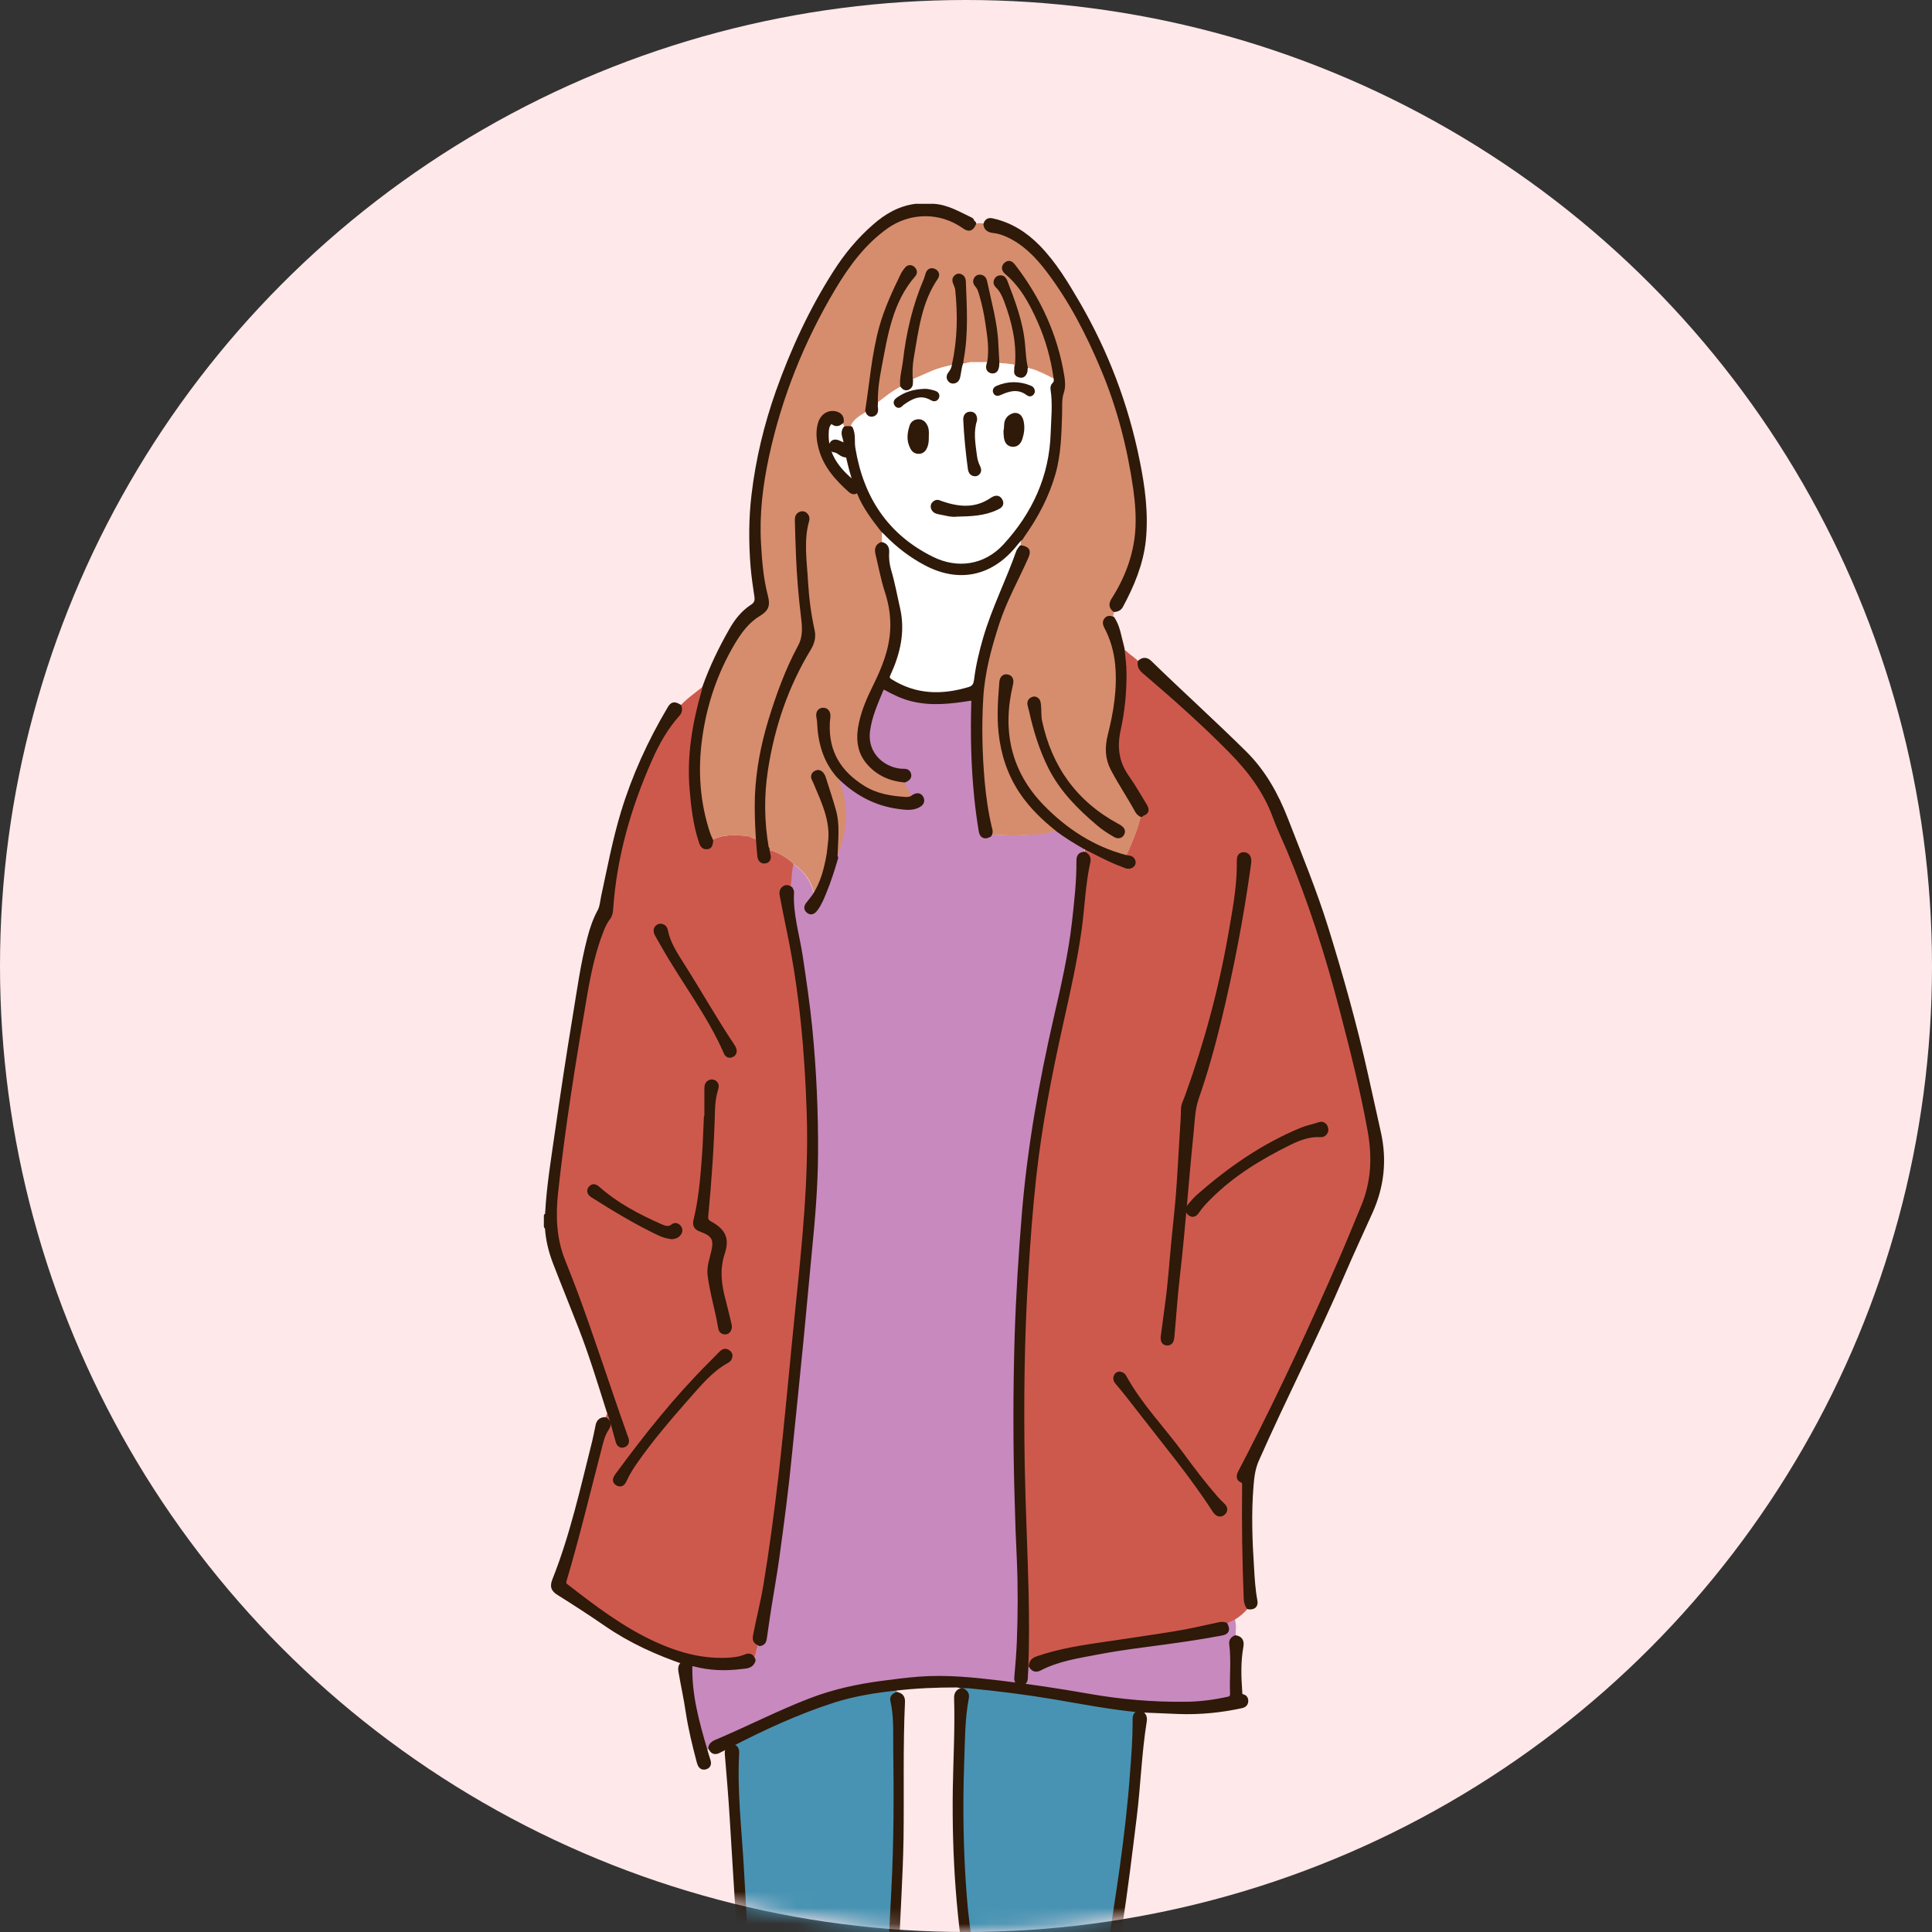 <svg width="120" height="120" viewBox="0 0 120 120" fill="none" xmlns="http://www.w3.org/2000/svg">
<rect x="0" y="0" width="120" height="120" fill="#333333" stroke="none"/>
<circle cx="60" cy="60" r="60" fill="#FFE8EA"/>
<mask id="mask0_13967_9158" style="mask-type:alpha" maskUnits="userSpaceOnUse" x="0" y="0" width="120" height="120">
<circle cx="60" cy="60" r="60" fill="#D9D9D9"/>
</mask>
<g mask="url(#mask0_13967_9158)">
<path fill-rule="evenodd" clip-rule="evenodd" d="M56.89 12.81C56.89 12.81 56.88 12.77 56.87 12.75H58.05C58.05 12.75 58.04 12.79 58.03 12.81H56.89Z" fill="#D68D6D"/>
<path fill-rule="evenodd" clip-rule="evenodd" d="M76.69 100.56C76.83 100.95 76.73 101.35 76.75 101.74C76.58 101.81 76.48 101.94 76.51 102.12C76.64 103.14 76.52 104.17 76.56 105.19C76.56 105.41 76.51 105.51 76.27 105.56C75.38 105.75 74.49 105.86 73.59 105.87C71.58 105.88 69.59 105.72 67.61 105.37C65.78 105.04 63.94 104.76 62.09 104.55C60.42 104.35 58.76 104.18 57.08 104.31C56.31 104.37 55.54 104.47 54.78 104.57C53.27 104.77 51.78 105.09 50.36 105.64C48.34 106.41 46.43 107.4 44.45 108.24C44.3 108.3 44.19 108.4 44.15 108.56C44.03 108.63 43.91 108.69 43.78 108.76C43.27 106.99 42.76 105.22 42.84 103.33C42.92 103.3 43.03 103.33 43.13 103.36C44.08 103.61 45.05 103.64 46.01 103.52C46.29 103.48 46.65 103.52 46.76 103.13C46.98 102.8 46.96 102.39 47.16 102.05C47.34 102.02 47.41 101.9 47.43 101.73C47.52 101.07 47.62 100.42 47.72 99.76C47.88 98.76 48.06 97.77 48.2 96.76C48.5 94.58 48.79 92.4 49 90.21C49.23 87.87 49.47 85.53 49.71 83.19C49.9 81.28 50.07 79.37 50.25 77.47C50.43 75.57 50.58 73.67 50.61 71.76C50.64 69.1 50.51 66.45 50.25 63.8C50.1 62.31 49.89 60.84 49.66 59.37C49.46 58.04 49.04 56.74 49.12 55.37C49.12 55.31 49.07 55.25 49.05 55.19C49.17 54.68 49.12 54.15 49.26 53.65C49.96 54.14 50.43 54.79 50.57 55.65C50.46 55.8 50.35 55.95 50.23 56.09C50.09 56.24 49.99 56.41 50.18 56.57C50.38 56.73 50.52 56.56 50.63 56.41C50.86 56.11 50.99 55.77 51.13 55.42C51.42 54.72 51.65 54 51.86 53.27C51.89 53.23 51.94 53.19 51.96 53.14C52.52 51.89 52.67 50.6 52.34 49.25C52.25 48.89 52.08 48.55 52.07 48.17C53.11 49.21 54.32 49.89 55.8 50.08C56.19 50.13 56.59 50.18 56.96 50.01C57.13 49.93 57.29 49.79 57.17 49.57C57.06 49.36 56.89 49.4 56.72 49.5C56.38 49.22 56.24 48.83 56.14 48.42C56.3 48.35 56.45 48.27 56.39 48.06C56.33 47.87 56.17 47.89 56.01 47.89C54.96 47.86 53.64 46.97 53.84 45.37C53.95 44.47 54.32 43.66 54.66 42.84C54.74 42.64 54.81 42.61 55.01 42.71C55.52 42.98 56.03 43.24 56.6 43.38C57.8 43.68 59 43.54 60.19 43.35C60.4 43.32 60.45 43.34 60.45 43.55C60.4 45.57 60.43 47.58 60.64 49.59C60.71 50.26 60.81 50.93 60.91 51.59C60.96 51.91 61.14 51.97 61.41 51.81C61.99 51.85 62.57 51.91 63.16 51.88C63.43 51.87 63.7 51.84 63.97 51.84C64.57 51.84 65.14 51.74 65.69 51.5C66.23 51.9 66.8 52.24 67.38 52.58C67.33 52.74 67.41 52.91 67.3 53.06C67.05 53.06 66.97 53.21 66.98 53.45C66.99 54.74 66.84 56.02 66.7 57.29C66.47 59.29 66.02 61.25 65.57 63.21C64.65 67.22 63.93 71.26 63.59 75.37C63.38 77.92 63.22 80.48 63.14 83.04C63.04 86.4 63.04 89.76 63.14 93.11C63.18 94.38 63.23 95.66 63.28 96.93C63.35 98.58 63.34 100.24 63.28 101.9C63.25 102.66 63.19 103.42 63.12 104.18C63.1 104.37 63.17 104.52 63.38 104.52C63.56 104.52 63.63 104.38 63.64 104.2C63.65 104 63.66 103.81 63.67 103.61C63.79 103.56 63.89 103.45 64.03 103.45C64.15 103.65 64.31 103.72 64.52 103.61C65.66 103.01 66.93 102.83 68.17 102.59C69.95 102.25 71.75 102.06 73.55 101.8C74.31 101.69 75.07 101.56 75.83 101.42C76.17 101.35 76.21 101.22 76.07 100.92C76.21 100.7 76.46 100.67 76.66 100.55L76.69 100.56Z" fill="#C889BF"/>
<path fill-rule="evenodd" clip-rule="evenodd" d="M67.33 53.06C67.43 52.91 67.36 52.74 67.41 52.58C68.19 52.98 68.95 53.39 69.77 53.69C69.95 53.76 70.13 53.87 70.32 53.71C70.4 53.64 70.4 53.56 70.37 53.47C70.29 53.25 70.07 53.29 69.9 53.25C70.29 52.38 70.67 51.51 70.88 50.58C71.23 50.48 71.28 50.36 71.08 50.05C70.72 49.47 70.38 48.86 69.99 48.31C69.32 47.38 69.22 46.39 69.47 45.3C69.73 44.15 69.84 42.97 69.82 41.8C69.82 41.31 69.74 40.83 69.7 40.34C69.91 40.34 70.02 40.52 70.17 40.63C70.4 40.79 70.61 40.99 70.83 41.17C70.78 41.51 71.03 41.67 71.25 41.86C73.03 43.39 74.78 44.95 76.43 46.61C77.62 47.82 78.63 49.14 79.22 50.75C79.48 51.46 79.81 52.13 80.1 52.83C81.43 56.02 82.49 59.3 83.35 62.65C84.01 65.2 84.67 67.75 85.13 70.34C85.41 71.94 85.33 73.5 84.69 75.02C84.23 76.1 83.8 77.19 83.33 78.27C81.54 82.38 79.65 86.46 77.6 90.45C77.42 90.8 77.24 91.14 77.06 91.49C76.97 91.66 76.93 91.86 77.13 91.95C77.34 92.04 77.32 92.17 77.32 92.34C77.29 94.67 77.34 97.01 77.42 99.34C77.42 99.52 77.47 99.68 77.57 99.83C77.33 100.13 77.04 100.39 76.71 100.59C76.51 100.71 76.26 100.74 76.12 100.96C75.99 100.92 75.87 100.92 75.74 100.95C74.82 101.14 73.92 101.36 72.99 101.51C71.33 101.77 69.68 102.01 68.02 102.26C66.83 102.44 65.66 102.65 64.52 103.04C64.29 103.12 64.1 103.22 64.09 103.5C63.95 103.5 63.85 103.6 63.73 103.66C63.79 102.11 63.78 100.57 63.75 99.02C63.69 96.4 63.56 93.79 63.51 91.17C63.44 87.13 63.48 83.08 63.74 79.04C63.87 77.05 64.02 75.06 64.23 73.08C64.58 69.92 65.19 66.8 65.88 63.69C66.32 61.71 66.77 59.74 67.05 57.73C67.24 56.34 67.28 54.93 67.59 53.55C67.64 53.34 67.54 53.19 67.35 53.1L67.33 53.06ZM72.25 83.06C72.23 83.24 72.28 83.41 72.48 83.42C72.7 83.42 72.75 83.25 72.77 83.06C72.88 81.78 72.97 80.5 73.12 79.22C73.46 76.3 73.66 73.36 73.96 70.43C74.04 69.69 74.04 68.93 74.29 68.21C74.85 66.59 75.31 64.95 75.71 63.29C76.45 60.22 77.05 57.12 77.49 53.99C77.51 53.82 77.55 53.65 77.55 53.47C77.55 53.26 77.46 53.09 77.23 53.1C77 53.1 76.97 53.29 76.97 53.48C76.97 53.61 76.97 53.74 76.97 53.87C76.96 55.28 76.68 56.66 76.44 58.05C75.85 61.49 74.93 64.85 73.74 68.13C73.65 68.38 73.5 68.63 73.5 68.91C73.5 69.44 73.46 69.98 73.42 70.51C73.34 71.77 73.27 73.03 73.18 74.3C73.1 75.29 72.99 76.27 72.89 77.26C72.78 78.5 72.69 79.73 72.52 80.97C72.43 81.67 72.33 82.37 72.24 83.07L72.25 83.06ZM82.35 70.18C82.35 69.96 82.18 69.79 81.99 69.86C81.63 69.99 81.26 70.05 80.9 70.19C78.49 71.18 76.39 72.64 74.45 74.35C74.25 74.52 74.08 74.72 73.92 74.92C73.8 75.07 73.76 75.25 73.95 75.38C74.13 75.5 74.25 75.38 74.35 75.24C74.56 74.91 74.84 74.63 75.12 74.35C76.55 72.92 78.25 71.89 80.04 71C80.65 70.69 81.29 70.44 82.01 70.48C82.22 70.49 82.33 70.37 82.36 70.19L82.35 70.18ZM69.53 85.36C69.45 85.36 69.38 85.41 69.34 85.49C69.27 85.64 69.34 85.77 69.43 85.88C69.88 86.4 70.3 86.94 70.72 87.49C72.33 89.58 74.03 91.6 75.46 93.82C75.48 93.85 75.5 93.87 75.52 93.9C75.65 94.05 75.82 94.11 75.97 93.96C76.13 93.81 76.07 93.65 75.93 93.51C75.79 93.37 75.64 93.24 75.52 93.09C74.76 92.22 74.06 91.3 73.38 90.37C72.2 88.75 70.79 87.31 69.81 85.54C69.76 85.44 69.67 85.37 69.53 85.37V85.36Z" fill="#CD594D"/>
<path fill-rule="evenodd" clip-rule="evenodd" d="M49.29 53.66C49.15 54.16 49.2 54.69 49.08 55.2C48.95 55.12 48.82 55.08 48.69 55.18C48.56 55.29 48.55 55.45 48.58 55.6C48.72 56.3 48.85 57.01 49 57.71C49.81 61.51 50.15 65.35 50.26 69.22C50.38 73.23 49.97 77.21 49.56 81.18C49.2 84.68 48.91 88.19 48.5 91.68C48.23 93.97 47.93 96.26 47.55 98.54C47.38 99.53 47.13 100.5 46.94 101.48C46.89 101.71 46.86 101.95 47.17 102.03C46.96 102.36 46.99 102.78 46.77 103.11C46.69 102.88 46.55 102.8 46.32 102.9C45.91 103.07 45.47 103.11 45.04 103.12C43.48 103.16 42.03 102.75 40.63 102.11C38.62 101.19 36.88 99.87 35.15 98.52C35 98.4 34.99 98.29 35.04 98.13C35.84 95.44 36.49 92.71 37.2 89.99C37.32 89.55 37.41 89.1 37.67 88.71C37.83 88.48 37.81 88.31 37.57 88.17C37.65 87.98 37.68 87.76 37.85 87.62C38.07 88.16 38.19 88.72 38.35 89.27C38.37 89.35 38.39 89.44 38.42 89.52C38.48 89.68 38.59 89.8 38.76 89.73C38.93 89.67 38.96 89.52 38.9 89.35C38.87 89.26 38.83 89.17 38.8 89.07C37.76 86.15 36.82 83.19 35.74 80.29C35.49 79.63 35.23 78.97 34.97 78.31C34.42 76.95 34.36 75.53 34.52 74.1C34.97 70 35.62 65.92 36.32 61.85C36.56 60.45 36.85 59.05 37.38 57.72C37.48 57.47 37.59 57.22 37.77 57C37.92 56.82 37.94 56.6 37.95 56.38C38.18 53.16 39.06 50.11 40.36 47.17C40.81 46.14 41.36 45.16 42.12 44.32C42.24 44.19 42.24 44.05 42.2 43.89C42.61 43.43 43.12 43.08 43.6 42.69C43.65 42.65 43.73 42.53 43.81 42.67C43.79 42.78 43.77 42.88 43.74 42.99C43.18 44.95 42.84 46.93 43.01 48.99C43.1 50.1 43.24 51.2 43.58 52.26C43.64 52.43 43.71 52.6 43.92 52.59C44.15 52.58 44.12 52.37 44.16 52.22C44.86 51.8 45.62 51.86 46.39 51.92C46.65 51.94 46.84 52.19 47.12 52.09C47.15 52.46 47.17 52.82 47.21 53.19C47.23 53.36 47.33 53.52 47.53 53.48C47.74 53.44 47.75 53.27 47.71 53.1C47.69 52.98 47.63 52.88 47.65 52.75C48.28 52.91 48.83 53.21 49.3 53.66H49.29ZM43.91 69.41H43.89C43.85 70.23 43.83 71.04 43.77 71.86C43.67 73.19 43.56 74.53 43.24 75.84C43.17 76.13 43.27 76.28 43.55 76.38C44.38 76.67 44.55 77 44.33 77.85C44.21 78.3 44.06 78.75 44.12 79.23C44.26 80.34 44.6 81.42 44.78 82.52C44.8 82.64 44.89 82.74 45.03 82.75C45.15 82.75 45.24 82.69 45.28 82.58C45.32 82.47 45.3 82.36 45.28 82.26C45.17 81.8 45.06 81.33 44.94 80.87C44.68 79.87 44.54 78.89 44.87 77.86C45.17 76.94 44.93 76.49 44.09 76.03C43.89 75.92 43.82 75.8 43.84 75.57C44.05 73.38 44.2 71.19 44.26 68.99C44.26 68.57 44.33 68.14 44.44 67.73C44.48 67.58 44.55 67.44 44.41 67.31C44.32 67.23 44.21 67.21 44.11 67.26C43.94 67.34 43.92 67.51 43.92 67.68V69.44L43.91 69.41ZM45.33 84.23C45.33 84.12 45.26 84.03 45.16 83.98C45.03 83.91 44.91 83.96 44.81 84.06C44.57 84.3 44.34 84.55 44.1 84.78C41.98 86.9 40.13 89.23 38.36 91.64C38.24 91.8 38.12 92 38.37 92.14C38.6 92.27 38.7 92.07 38.78 91.9C38.96 91.5 39.19 91.13 39.44 90.78C40.4 89.4 41.49 88.12 42.6 86.87C43.37 86 44.1 85.08 45.15 84.51C45.25 84.45 45.31 84.36 45.32 84.24L45.33 84.23ZM41.04 57.54C40.82 57.55 40.7 57.76 40.81 57.99C40.92 58.23 41.07 58.47 41.21 58.7C42.49 60.95 44.09 63.01 45.13 65.4C45.18 65.52 45.3 65.58 45.43 65.53C45.58 65.48 45.63 65.36 45.6 65.22C45.58 65.14 45.53 65.06 45.49 64.99C44.38 63.36 43.43 61.63 42.37 59.97C41.94 59.29 41.49 58.62 41.33 57.8C41.3 57.65 41.21 57.55 41.05 57.55L41.04 57.54ZM41.73 76.81C41.89 76.79 42.06 76.75 42.16 76.58C42.23 76.45 42.23 76.33 42.13 76.22C42.04 76.12 41.91 76.08 41.81 76.17C41.53 76.41 41.24 76.29 40.98 76.17C39.6 75.56 38.27 74.87 37.14 73.86C37 73.73 36.84 73.63 36.69 73.81C36.54 73.99 36.67 74.14 36.82 74.24C38.16 75.08 39.51 75.89 40.93 76.58C41.18 76.7 41.44 76.77 41.72 76.81H41.73Z" fill="#CD594D"/>
<path fill-rule="evenodd" clip-rule="evenodd" d="M47.11 52.09C46.84 52.19 46.64 51.94 46.38 51.92C45.61 51.86 44.85 51.8 44.15 52.22C44.1 52.11 44.04 52.01 44 51.89C43.31 49.91 43.17 47.86 43.47 45.8C43.77 43.72 44.43 41.73 45.51 39.91C45.92 39.22 46.38 38.58 47.08 38.15C47.59 37.83 47.7 37.63 47.55 37.04C47.27 35.97 47.18 34.87 47.12 33.78C47.01 31.95 47.23 30.15 47.61 28.36C48.41 24.64 49.8 21.16 51.75 17.89C52.63 16.42 53.63 15.06 55.05 14.05C56.51 13.01 58.44 12.99 59.91 14.05C60.19 14.25 60.33 14.21 60.48 13.88C60.74 13.88 61 13.82 61.25 13.93C61.29 14.22 61.5 14.29 61.74 14.31C62.07 14.35 62.37 14.45 62.67 14.59C63.69 15.08 64.46 15.87 65.13 16.75C66.56 18.63 67.63 20.71 68.54 22.88C69.55 25.28 70.19 27.79 70.56 30.36C70.69 31.25 70.75 32.14 70.68 33.03C70.55 34.57 70.01 35.97 69.18 37.27C69.04 37.49 69.04 37.67 69.24 37.84C69.19 38.05 69.14 38.25 69.1 38.46C68.96 38.41 68.82 38.39 68.72 38.54C68.63 38.68 68.68 38.81 68.75 38.94C69.14 39.66 69.35 40.44 69.43 41.24C69.58 42.75 69.34 44.24 68.97 45.7C68.79 46.42 68.8 47.09 69.15 47.76C69.61 48.65 70.17 49.48 70.66 50.36C70.71 50.46 70.8 50.52 70.89 50.59C70.68 51.52 70.3 52.39 69.91 53.26C67.87 52.73 66.16 51.6 64.72 50.11C62.65 47.98 62.08 45.38 62.78 42.5C62.83 42.29 62.81 42.1 62.59 42.05C62.37 42 62.27 42.15 62.25 42.38C62.17 43.41 62.08 44.44 62.2 45.48C62.35 46.81 62.74 48.05 63.49 49.17C64.1 50.09 64.88 50.84 65.74 51.51C65.19 51.76 64.62 51.86 64.02 51.85C63.75 51.85 63.48 51.88 63.21 51.89C62.63 51.91 62.04 51.86 61.46 51.82C61.54 51.68 61.5 51.55 61.46 51.41C61.23 50.47 61.1 49.51 61.01 48.54C60.86 46.83 60.82 45.11 60.92 43.38C61.01 41.75 61.43 40.21 61.93 38.67C62.39 37.26 63.11 35.96 63.72 34.61C63.89 34.23 63.84 34.1 63.44 34.02C63.34 33.82 63.47 33.6 63.36 33.41C63.4 33.35 63.43 33.28 63.48 33.22C64.32 32.05 64.97 30.79 65.37 29.41C65.72 28.18 65.74 26.92 65.78 25.66C65.79 25.23 65.76 24.78 65.89 24.36C66 24.03 65.97 23.72 65.92 23.38C65.51 20.84 64.47 18.58 62.9 16.55C62.78 16.4 62.65 16.28 62.47 16.44C62.31 16.59 62.35 16.76 62.5 16.89C63.48 17.71 64.06 18.81 64.57 19.94C65.07 21.07 65.4 22.25 65.57 23.48C65.41 23.53 65.3 23.43 65.18 23.37C64.7 23.14 64.23 22.89 63.68 22.82C63.58 22.36 63.56 21.89 63.52 21.43C63.4 20.06 62.92 18.79 62.43 17.52C62.38 17.4 62.32 17.28 62.16 17.28C62.05 17.28 61.97 17.32 61.92 17.42C61.84 17.56 61.89 17.68 61.99 17.77C62.25 18.02 62.39 18.33 62.52 18.66C63.01 19.96 63.33 21.3 63.21 22.71C62.79 22.56 62.35 22.6 61.92 22.51C61.9 22.14 61.87 21.77 61.86 21.4C61.81 20.06 61.43 18.79 61.16 17.49C61.13 17.36 61.05 17.25 60.9 17.23C60.79 17.22 60.7 17.27 60.65 17.36C60.58 17.48 60.62 17.6 60.7 17.69C60.88 17.89 60.94 18.13 61.01 18.37C61.18 18.92 61.29 19.49 61.37 20.06C61.49 20.87 61.61 21.67 61.49 22.49C61.1 22.49 60.72 22.51 60.33 22.49C60.11 22.49 59.9 22.65 59.68 22.51C59.68 22.46 59.68 22.4 59.69 22.35C60 20.73 59.89 19.1 59.83 17.47C59.83 17.34 59.78 17.23 59.66 17.18C59.56 17.14 59.47 17.16 59.39 17.23C59.29 17.33 59.3 17.44 59.35 17.56C59.41 17.7 59.48 17.84 59.49 17.99C59.65 19.55 59.63 21.1 59.29 22.63C58.8 22.74 58.31 22.85 57.85 23.05C57.42 23.24 56.99 23.42 56.56 23.61C56.52 23.13 56.53 22.65 56.62 22.18C56.92 20.46 57.11 18.71 58.14 17.21C58.24 17.07 58.2 16.93 58.05 16.85C57.89 16.76 57.75 16.8 57.68 16.98C57.63 17.1 57.62 17.23 57.56 17.35C56.85 18.98 56.46 20.69 56.26 22.45C56.2 22.94 56.05 23.43 56.09 23.93C55.46 24.24 54.92 24.67 54.38 25.11C54.36 24.35 54.46 23.6 54.6 22.85C54.99 20.8 55.29 18.71 56.74 17.05C56.84 16.93 56.81 16.8 56.7 16.7C56.59 16.6 56.46 16.6 56.35 16.72C56.26 16.83 56.17 16.94 56.11 17.07C55.6 18.14 55.1 19.21 54.77 20.36C54.3 22.05 54.18 23.78 53.91 25.5C53.46 25.8 52.93 26.01 52.8 26.62C52.7 26.62 52.6 26.62 52.5 26.62C52.46 26.44 52.33 26.31 52.23 26.16C52.25 25.88 52.1 25.75 51.84 25.69C51.43 25.6 51.05 25.87 50.93 26.34C50.82 26.76 50.84 27.18 50.93 27.6C51.18 28.81 51.95 29.67 52.83 30.45C52.92 30.53 53.03 30.56 53.13 30.49C53.27 30.4 53.32 30.49 53.37 30.6C53.72 31.46 54.27 32.18 54.83 32.9C54.73 33.2 54.84 33.51 54.76 33.81C54.5 33.91 54.47 34.11 54.53 34.35C54.71 35.13 54.86 35.92 55.11 36.69C55.36 37.48 55.49 38.3 55.45 39.13C55.38 40.41 54.9 41.56 54.34 42.69C53.99 43.38 53.69 44.09 53.52 44.85C53.32 45.72 53.34 46.57 53.94 47.3C54.52 47.99 55.29 48.34 56.18 48.42C56.28 48.83 56.42 49.22 56.76 49.5C56.61 49.63 56.42 49.66 56.24 49.65C55.32 49.6 54.43 49.45 53.62 48.95C52.12 48.03 51.31 46.74 51.38 44.95C51.38 44.78 51.43 44.61 51.42 44.43C51.42 44.24 51.3 44.09 51.09 44.11C50.89 44.13 50.84 44.29 50.86 44.48C50.87 44.6 50.91 44.72 50.91 44.84C50.96 46.08 51.27 47.22 52.11 48.17C52.11 48.55 52.29 48.89 52.38 49.25C52.71 50.59 52.55 51.88 52 53.14C51.98 53.19 51.94 53.22 51.9 53.27C51.82 53.21 51.87 53.13 51.87 53.06C51.9 52.15 52.02 51.23 51.76 50.33C51.57 49.65 51.34 48.98 51.13 48.31C51.1 48.21 51.06 48.13 50.98 48.06C50.87 47.96 50.77 47.97 50.65 48.04C50.54 48.11 50.52 48.21 50.55 48.32C50.58 48.4 50.63 48.48 50.66 48.56C51.17 49.8 51.77 51.01 51.58 52.41C51.55 52.62 51.54 52.82 51.51 53.03C51.35 53.96 51.13 54.86 50.6 55.66C50.46 54.8 49.99 54.15 49.29 53.66C48.82 53.21 48.27 52.91 47.64 52.75C47.62 52.72 47.6 52.7 47.59 52.67C47.3 51.06 47.29 49.43 47.54 47.82C47.95 45.14 48.8 42.62 50.21 40.3C50.43 39.94 50.53 39.57 50.44 39.18C50.22 38.19 50.09 37.18 50.03 36.17C49.96 34.88 49.74 33.58 50.11 32.3C50.15 32.17 50.09 32.06 49.99 31.98C49.9 31.9 49.78 31.91 49.68 31.97C49.54 32.06 49.53 32.2 49.53 32.35C49.55 33.07 49.57 33.79 49.6 34.51C49.66 35.75 49.75 36.99 49.9 38.22C49.98 38.87 50.07 39.53 49.72 40.17C48.92 41.65 48.35 43.23 47.86 44.84C47.41 46.34 47.11 47.86 47.05 49.42C47.01 50.31 47.05 51.21 47.11 52.1V52.09ZM64.24 43.42C64.03 43.46 63.93 43.56 63.98 43.77C64.01 43.89 64.05 44 64.07 44.12C64.35 45.34 64.7 46.54 65.27 47.66C65.98 49.06 67.06 50.14 68.24 51.14C68.56 51.41 68.91 51.63 69.26 51.84C69.42 51.93 69.58 51.95 69.68 51.77C69.78 51.59 69.65 51.49 69.52 51.39C69.48 51.36 69.42 51.34 69.38 51.31C66.76 49.89 65.2 47.7 64.57 44.81C64.5 44.48 64.52 44.14 64.5 43.8C64.48 43.63 64.46 43.44 64.24 43.42Z" fill="#D68D6D"/>
<path fill-rule="evenodd" clip-rule="evenodd" d="M67.07 154.34C67.11 154.45 67 154.53 67.01 154.63C66.96 154.63 66.9 154.64 66.85 154.64C65.8 154.66 64.81 154.34 63.81 154.08C63.22 153.93 62.62 153.8 62.13 153.4C61.98 153.28 61.84 153.34 61.73 153.47C61.65 153.2 61.39 153.18 61.19 153.07C61.19 150.64 61.19 148.21 61.19 145.77C61.19 140.98 61.18 136.2 61.07 131.41C61.04 130.11 61.14 128.82 61.22 127.53C61.28 126.66 61.35 125.8 61.13 124.93C60.51 122.59 60.08 120.21 59.89 117.79C59.67 114.98 59.62 112.17 59.73 109.36C59.78 108.05 59.77 106.72 60.02 105.42C60.06 105.2 59.95 105.07 59.75 104.99C59.64 104.91 59.7 104.8 59.7 104.69C59.85 104.69 60 104.69 60.16 104.69C61.94 104.86 63.72 105.09 65.49 105.38C67.26 105.68 69.02 106.02 70.8 106.19C70.8 106.25 70.8 106.31 70.75 106.35C70.49 106.47 70.53 106.7 70.53 106.93C70.53 107.98 70.45 109.02 70.37 110.06C70.22 112.03 69.99 113.98 69.73 115.94C69.52 117.47 69.27 119 69.05 120.53C68.79 122.31 68.54 124.09 68.29 125.86C68.19 126.6 68.08 127.34 68.28 128.09C68.55 129.12 68.65 130.17 68.53 131.23C68.46 131.8 68.4 132.38 68.41 132.96C68.43 134.44 68.33 135.92 68.24 137.4C68.11 139.76 67.96 142.12 67.8 144.48C67.7 145.93 67.59 147.37 67.46 148.81C67.31 150.49 67.13 152.17 66.96 153.85C66.94 154.03 66.96 154.17 67.09 154.3L67.07 154.34Z" fill="#4893B3"/>
<path fill-rule="evenodd" clip-rule="evenodd" d="M45.36 108.49C45.36 108.49 45.31 108.44 45.29 108.42C45.33 108.4 45.36 108.37 45.4 108.35C47.46 107.29 49.56 106.32 51.77 105.61C53.03 105.21 54.32 104.99 55.63 104.86C55.73 104.99 55.68 105.13 55.69 105.27C55.53 105.34 55.39 105.44 55.43 105.64C55.65 106.58 55.6 107.55 55.61 108.5C55.65 111.49 55.65 114.47 55.49 117.46C55.42 118.8 55.36 120.14 55.27 121.48C55.16 123.04 55.03 124.61 54.96 126.17C54.94 126.55 55.01 126.9 55.23 127.23C55.4 127.48 55.49 127.78 55.56 128.08C55.69 128.62 55.65 129.19 55.72 129.73C55.86 130.77 56.21 131.76 56.46 132.78C56.94 134.73 57.24 136.7 57.41 138.7C57.53 140.08 57.58 141.46 57.64 142.84C57.69 144.11 57.81 145.39 57.66 146.66C57.62 146.99 57.77 147.08 58.13 146.99C58.31 147.19 58.34 147.45 58.46 147.68C58.4 147.76 58.33 147.83 58.27 147.91C58.19 147.91 58.12 147.91 58.08 147.83C58.08 147.42 57.9 147.32 57.55 147.5C57.4 147.58 57.25 147.67 57.1 147.76C56.51 148.13 55.88 148.37 55.19 148.47C54.53 148.55 53.87 148.58 53.21 148.52C53.13 148.49 53.06 148.44 53.04 148.35C52.89 147.89 52.66 147.46 52.53 146.98C51.7 143.89 50.86 140.81 50.11 137.69C49.48 135.07 48.73 132.48 47.79 129.94C47.45 129.04 47.07 128.14 46.9 127.18C46.58 125.39 46.52 123.56 46.38 121.75C46.24 119.88 46.13 118.01 46.03 116.14C45.9 113.73 45.6 111.32 45.73 108.9C45.75 108.61 45.63 108.47 45.34 108.48L45.36 108.49Z" fill="#4893B3"/>
<path fill-rule="evenodd" clip-rule="evenodd" d="M56.55 23.62C56.98 23.43 57.42 23.25 57.84 23.06C58.3 22.85 58.79 22.75 59.28 22.64C59.26 22.85 59.18 23.03 59.05 23.2C58.96 23.32 58.9 23.44 59 23.58C59.06 23.66 59.14 23.69 59.23 23.67C59.39 23.64 59.45 23.52 59.48 23.37C59.54 23.08 59.55 22.79 59.66 22.52C59.88 22.67 60.1 22.5 60.31 22.5C60.7 22.5 61.09 22.5 61.47 22.5C61.45 22.58 61.43 22.65 61.41 22.72C61.38 22.88 61.42 23.01 61.59 23.05C61.77 23.09 61.84 22.95 61.88 22.81C61.9 22.72 61.89 22.62 61.9 22.52C62.33 22.61 62.77 22.57 63.19 22.72C63.12 22.83 63.15 22.95 63.14 23.07C63.12 23.23 63.22 23.29 63.34 23.32C63.47 23.35 63.56 23.3 63.62 23.17C63.67 23.07 63.65 22.96 63.67 22.85C64.21 22.92 64.68 23.17 65.17 23.4C65.29 23.46 65.4 23.56 65.56 23.51C65.59 23.67 65.57 23.81 65.45 23.93C65.37 24 65.35 24.1 65.37 24.2C65.51 25.1 65.41 26 65.38 26.91C65.31 29.65 64.23 31.98 62.39 33.97C61.18 35.29 59.45 35.56 57.84 34.76C54.98 33.34 53.43 30.98 52.93 27.88C52.86 27.47 52.96 27.05 52.78 26.66C52.92 26.05 53.45 25.84 53.89 25.54C53.94 25.69 54.03 25.8 54.2 25.75C54.34 25.71 54.38 25.58 54.37 25.44C54.37 25.34 54.36 25.24 54.35 25.15C54.89 24.71 55.43 24.27 56.06 23.97C56.14 24.08 56.24 24.16 56.39 24.08C56.57 23.99 56.52 23.81 56.54 23.65L56.55 23.62ZM59.43 31.93C60.33 31.91 61.13 31.88 61.88 31.52C62.06 31.43 62.24 31.33 62.12 31.11C62 30.87 61.81 30.93 61.62 31.06C61.56 31.1 61.5 31.15 61.43 31.18C60.47 31.74 59.48 31.63 58.48 31.29C58.35 31.25 58.23 31.15 58.09 31.25C58 31.31 57.95 31.39 57.97 31.5C58 31.68 58.15 31.75 58.3 31.78C58.7 31.86 59.1 31.99 59.43 31.93ZM60.53 26.08C60.53 25.87 60.46 25.74 60.27 25.74C60.05 25.74 59.98 25.9 59.99 26.1C60.04 27.12 60.14 28.14 60.28 29.15C60.3 29.27 60.35 29.38 60.48 29.42C60.57 29.45 60.66 29.42 60.72 29.36C60.82 29.26 60.79 29.14 60.73 29.03C60.61 28.81 60.55 28.57 60.52 28.32C60.43 27.57 60.3 26.81 60.53 26.09V26.08ZM57.53 27.11C57.53 26.89 57.54 26.67 57.44 26.47C57.35 26.31 57.22 26.2 57.02 26.21C56.82 26.22 56.69 26.34 56.64 26.52C56.52 26.93 56.47 27.35 56.67 27.76C56.75 27.93 56.87 28.05 57.07 28.04C57.27 28.04 57.39 27.91 57.45 27.73C57.52 27.53 57.53 27.33 57.53 27.12V27.11ZM62.5 26.75C62.5 26.87 62.5 27 62.52 27.13C62.55 27.36 62.63 27.57 62.9 27.59C63.16 27.61 63.29 27.43 63.36 27.21C63.46 26.87 63.5 26.53 63.43 26.18C63.35 25.8 63.06 25.7 62.76 25.93C62.47 26.14 62.56 26.46 62.51 26.75H62.5ZM57.46 24.31C56.81 24.34 56.32 24.48 55.87 24.77C55.76 24.85 55.58 24.94 55.69 25.1C55.82 25.28 55.92 25.09 56.03 25.01C56.6 24.6 57.19 24.31 57.89 24.72C58 24.78 58.11 24.79 58.16 24.66C58.22 24.53 58.12 24.45 58.01 24.42C57.79 24.35 57.57 24.3 57.45 24.31H57.46ZM64.12 24.31C64.12 24.23 64.07 24.15 63.97 24.11C63.31 23.84 62.64 23.84 61.98 24.12C61.87 24.16 61.78 24.25 61.86 24.37C61.92 24.48 62.03 24.43 62.12 24.39C62.7 24.12 63.29 23.99 63.87 24.42C64 24.51 64.09 24.45 64.13 24.32L64.12 24.31Z" fill="white"/>
<path fill-rule="evenodd" clip-rule="evenodd" d="M63.43 34.03C63.38 34.11 63.31 34.19 63.27 34.28C62.64 36.07 61.77 37.78 61.23 39.61C60.98 40.47 60.76 41.33 60.66 42.22C60.62 42.51 60.54 42.71 60.23 42.81C58.52 43.34 56.87 43.31 55.3 42.32C55.08 42.18 55.06 42.06 55.17 41.83C55.77 40.55 56.07 39.21 55.75 37.8C55.58 37.01 55.44 36.22 55.2 35.45C55.09 35.07 55.04 34.68 55.07 34.29C55.09 34.05 55.01 33.88 54.76 33.82C54.84 33.52 54.73 33.2 54.83 32.91C54.91 32.98 54.99 33.05 55.06 33.13C55.78 33.87 56.59 34.49 57.5 34.97C59.52 36.03 61.47 35.64 62.93 33.89C63.06 33.73 63.2 33.58 63.33 33.42C63.44 33.61 63.32 33.84 63.41 34.03H63.43Z" fill="white"/>
<path fill-rule="evenodd" clip-rule="evenodd" d="M52.49 26.62C52.28 26.9 52.49 27.16 52.52 27.43C52.52 27.5 52.59 27.59 52.53 27.65C52.45 27.73 52.37 27.65 52.3 27.61C52.19 27.57 52.08 27.51 51.97 27.47C51.84 27.43 51.7 27.45 51.64 27.6C51.57 27.76 51.65 27.92 51.8 27.93C52.1 27.96 52.28 28.28 52.6 28.24C52.72 28.22 52.68 28.35 52.69 28.41C52.81 28.95 52.95 29.48 53.16 30.08C52.99 29.97 52.87 29.91 52.77 29.83C51.83 29.03 51.18 28.08 51.29 26.76C51.3 26.6 51.34 26.46 51.41 26.33C51.49 26.19 51.59 26.11 51.75 26.23C51.93 26.36 52.08 26.28 52.22 26.16C52.32 26.31 52.44 26.44 52.49 26.62Z" fill="white"/>
<path fill-rule="evenodd" clip-rule="evenodd" d="M33.96 75.52C34.04 75.49 34.02 75.42 34.02 75.36C34.11 73.64 34.4 71.94 34.64 70.24C34.98 67.87 35.34 65.5 35.73 63.14C36 61.51 36.22 59.87 36.64 58.27C36.79 57.69 36.98 57.13 37.27 56.6C37.41 56.34 37.43 56.02 37.49 55.72C37.87 53.97 38.2 52.2 38.72 50.48C39.41 48.21 40.39 46.07 41.6 44.03C41.77 43.74 41.87 43.72 42.18 43.9C42.22 44.06 42.21 44.2 42.1 44.33C41.34 45.17 40.79 46.15 40.34 47.18C39.04 50.12 38.16 53.17 37.93 56.39C37.92 56.61 37.89 56.83 37.75 57.01C37.58 57.22 37.47 57.47 37.36 57.73C36.83 59.06 36.54 60.46 36.3 61.86C35.6 65.93 34.94 70 34.5 74.11C34.35 75.54 34.4 76.96 34.95 78.32C35.21 78.98 35.47 79.64 35.72 80.3C36.8 83.21 37.74 86.16 38.78 89.08C38.81 89.17 38.85 89.27 38.88 89.36C38.94 89.53 38.91 89.68 38.74 89.74C38.56 89.81 38.45 89.7 38.4 89.53C38.37 89.45 38.36 89.36 38.33 89.28C38.17 88.73 38.05 88.16 37.83 87.63C37.28 85.89 36.75 84.15 36.09 82.45C35.57 81.11 35.02 79.77 34.5 78.42C34.24 77.74 34.06 77.04 34.01 76.3C34.01 76.25 34.01 76.19 33.94 76.17V75.52H33.96Z" fill="#2F1909" stroke="#2F1909" stroke-width="0.32" stroke-linecap="round" stroke-linejoin="round"/>
<path fill-rule="evenodd" clip-rule="evenodd" d="M77.56 99.8C77.46 99.65 77.42 99.49 77.41 99.31C77.32 96.98 77.28 94.65 77.31 92.31C77.31 92.15 77.33 92.01 77.12 91.92C76.92 91.84 76.96 91.63 77.05 91.46C77.23 91.11 77.41 90.76 77.59 90.42C79.64 86.43 81.53 82.35 83.32 78.24C83.79 77.16 84.23 76.07 84.68 74.99C85.32 73.47 85.4 71.92 85.12 70.31C84.66 67.71 84 65.16 83.34 62.62C82.47 59.28 81.42 55.99 80.09 52.8C79.8 52.11 79.47 51.43 79.21 50.72C78.62 49.1 77.61 47.78 76.42 46.58C74.77 44.91 73.02 43.35 71.24 41.83C71.03 41.65 70.78 41.49 70.82 41.14C71.04 40.95 71.23 41 71.42 41.19C73.36 43.08 75.37 44.89 77.29 46.79C78.48 47.97 79.25 49.37 79.85 50.91C80.71 53.13 81.62 55.33 82.33 57.6C83.27 60.63 84.13 63.68 84.82 66.79C85.08 67.99 85.36 69.19 85.62 70.39C85.99 72.08 85.81 73.7 85.1 75.27C84.53 76.54 83.94 77.8 83.39 79.08C81.71 83 79.75 86.79 78.03 90.69C77.81 91.2 77.74 91.74 77.7 92.28C77.56 93.97 77.62 95.66 77.73 97.35C77.77 98.05 77.81 98.74 77.94 99.43C78 99.72 77.84 99.83 77.56 99.8Z" fill="#2F1909" stroke="#2F1909" stroke-width="0.32" stroke-linecap="round" stroke-linejoin="round"/>
<path fill-rule="evenodd" clip-rule="evenodd" d="M67.07 154.34C66.95 154.21 66.93 154.06 66.94 153.89C67.11 152.21 67.29 150.53 67.44 148.85C67.57 147.4 67.68 145.96 67.78 144.52C67.94 142.16 68.09 139.8 68.22 137.44C68.3 135.96 68.41 134.48 68.39 133C68.38 132.42 68.45 131.85 68.51 131.27C68.63 130.21 68.53 129.15 68.26 128.13C68.06 127.37 68.17 126.64 68.27 125.9C68.52 124.12 68.77 122.34 69.03 120.57C69.25 119.04 69.5 117.51 69.71 115.98C69.98 114.03 70.21 112.07 70.35 110.1C70.43 109.06 70.51 108.01 70.51 106.97C70.51 106.73 70.47 106.51 70.73 106.39C71.01 106.44 71.11 106.63 71.07 106.89C70.75 108.88 70.69 110.9 70.44 112.9C70.16 115.16 69.89 117.42 69.54 119.66C69.26 121.46 69.07 123.26 68.85 125.07C68.71 126.24 68.64 127.41 68.89 128.58C69.16 129.82 69.07 131.07 68.95 132.32C68.84 133.38 68.8 134.45 68.76 135.51C68.71 136.94 68.53 138.35 68.46 139.78C68.41 140.93 68.31 142.08 68.23 143.24C68.1 145.05 67.95 146.87 67.82 148.68C67.71 150.12 67.62 151.57 67.51 153.02C67.49 153.34 67.46 153.65 67.45 153.97C67.45 154.24 67.33 154.38 67.05 154.35L67.07 154.34Z" fill="#2F1909" stroke="#2F1909" stroke-width="0.32" stroke-linecap="round" stroke-linejoin="round"/>
<path fill-rule="evenodd" clip-rule="evenodd" d="M60.47 13.88C60.32 14.21 60.18 14.25 59.9 14.05C58.43 13 56.5 13.02 55.04 14.05C53.62 15.06 52.62 16.42 51.74 17.89C49.8 21.15 48.4 24.64 47.6 28.36C47.22 30.14 47 31.95 47.11 33.78C47.17 34.87 47.26 35.97 47.54 37.04C47.69 37.63 47.58 37.84 47.07 38.15C46.37 38.58 45.91 39.23 45.5 39.91C44.42 41.73 43.75 43.71 43.46 45.8C43.17 47.86 43.31 49.91 43.99 51.89C44.03 52 44.09 52.11 44.14 52.22C44.1 52.37 44.14 52.58 43.9 52.59C43.68 52.6 43.61 52.43 43.56 52.26C43.21 51.2 43.08 50.1 42.99 48.99C42.82 46.93 43.16 44.96 43.72 42.99C43.75 42.89 43.77 42.78 43.79 42.67C44.23 41.45 44.79 40.29 45.43 39.17C45.76 38.58 46.17 38.06 46.74 37.69C47.02 37.51 47.06 37.29 47.01 37C46.92 36.4 46.83 35.79 46.78 35.19C46.66 33.7 46.66 32.21 46.84 30.72C47.1 28.54 47.61 26.42 48.34 24.35C49.26 21.76 50.41 19.27 51.89 16.95C52.57 15.88 53.36 14.92 54.31 14.09C55.04 13.44 55.87 12.95 56.87 12.82H58.01C58.85 12.88 59.55 13.31 60.29 13.66C60.39 13.71 60.36 13.84 60.45 13.89L60.47 13.88Z" fill="#2F1909" stroke="#2F1909" stroke-width="0.32" stroke-linecap="round" stroke-linejoin="round"/>
<path fill-rule="evenodd" clip-rule="evenodd" d="M45.36 108.49C45.66 108.47 45.77 108.62 45.75 108.91C45.62 111.33 45.92 113.74 46.05 116.15C46.15 118.02 46.26 119.89 46.4 121.76C46.54 123.57 46.6 125.39 46.92 127.19C47.09 128.15 47.48 129.04 47.81 129.95C48.75 132.49 49.5 135.07 50.13 137.7C50.88 140.81 51.71 143.9 52.55 146.99C52.68 147.47 52.91 147.89 53.06 148.36C52.7 148.6 52.52 148.54 52.37 148.08C52.01 146.94 51.76 145.77 51.46 144.61C50.94 142.57 50.38 140.53 49.9 138.48C49.39 136.31 48.81 134.16 48.09 132.05C47.64 130.74 47.08 129.46 46.56 128.17C46.42 127.83 46.34 127.49 46.33 127.13C46.21 124.55 46.07 121.97 45.89 119.4C45.74 117.23 45.62 115.05 45.48 112.87C45.4 111.57 45.29 110.26 45.18 108.96C45.16 108.77 45.2 108.62 45.35 108.5L45.36 108.49Z" fill="#2F1909" stroke="#2F1909" stroke-width="0.32" stroke-linecap="round" stroke-linejoin="round"/>
<path fill-rule="evenodd" clip-rule="evenodd" d="M55.62 104.85C54.31 104.99 53.02 105.2 51.76 105.6C49.55 106.31 47.45 107.28 45.39 108.34C45.35 108.36 45.32 108.39 45.28 108.41C45.07 108.51 44.87 108.6 44.67 108.71C44.43 108.85 44.26 108.81 44.15 108.55C44.19 108.39 44.3 108.3 44.45 108.23C46.43 107.4 48.35 106.4 50.36 105.63C51.79 105.08 53.27 104.76 54.78 104.56C55.54 104.46 56.31 104.36 57.08 104.3C58.76 104.17 60.42 104.34 62.09 104.54C63.94 104.76 65.78 105.04 67.61 105.36C69.59 105.71 71.58 105.88 73.59 105.86C74.49 105.86 75.39 105.74 76.27 105.55C76.51 105.5 76.56 105.4 76.56 105.18C76.52 104.16 76.64 103.13 76.51 102.11C76.48 101.92 76.58 101.8 76.75 101.73C77.06 101.79 77.12 101.99 77.07 102.27C76.9 103.21 76.93 104.15 77 105.1C77 105.23 77 105.35 77.18 105.39C77.32 105.42 77.39 105.54 77.37 105.69C77.35 105.84 77.25 105.91 77.11 105.94C75.82 106.22 74.52 106.35 73.2 106.3C72.4 106.27 71.59 106.23 70.79 106.2C69 106.03 67.24 105.69 65.48 105.39C63.71 105.09 61.93 104.87 60.15 104.7C60 104.69 59.85 104.7 59.69 104.7C59.6 104.68 59.5 104.65 59.41 104.65C58.14 104.65 56.88 104.7 55.62 104.85Z" fill="#2F1909" stroke="#2F1909" stroke-width="0.32" stroke-linecap="round" stroke-linejoin="round"/>
<path fill-rule="evenodd" clip-rule="evenodd" d="M37.57 88.18C37.81 88.32 37.83 88.49 37.67 88.72C37.41 89.1 37.31 89.56 37.2 90C36.49 92.72 35.84 95.45 35.04 98.14C34.99 98.3 35 98.42 35.15 98.53C36.88 99.87 38.62 101.2 40.63 102.12C42.03 102.76 43.49 103.18 45.04 103.13C45.48 103.12 45.91 103.08 46.32 102.91C46.55 102.81 46.69 102.89 46.77 103.12C46.65 103.51 46.29 103.47 46.02 103.51C45.05 103.63 44.09 103.6 43.14 103.35C43.04 103.32 42.93 103.3 42.85 103.32C42.77 105.21 43.27 106.98 43.79 108.75C43.84 108.92 43.88 109.08 43.94 109.25C44.01 109.45 44.07 109.66 43.82 109.74C43.56 109.82 43.48 109.6 43.43 109.41C43.16 108.39 42.91 107.37 42.75 106.32C42.63 105.5 42.45 104.69 42.31 103.88C42.26 103.62 42.24 103.38 42.62 103.26C40.82 102.65 39.17 101.9 37.65 100.85C36.69 100.19 35.72 99.56 34.73 98.94C34.37 98.72 34.31 98.54 34.46 98.15C35.57 95.36 36.21 92.44 36.94 89.54C37.02 89.21 37.08 88.88 37.15 88.55C37.2 88.31 37.33 88.19 37.57 88.18Z" fill="#2F1909" stroke="#2F1909" stroke-width="0.32" stroke-linecap="round" stroke-linejoin="round"/>
<path fill-rule="evenodd" clip-rule="evenodd" d="M69.23 37.85C69.03 37.68 69.03 37.5 69.17 37.28C70 35.98 70.54 34.58 70.67 33.04C70.74 32.15 70.67 31.26 70.55 30.37C70.18 27.79 69.54 25.29 68.53 22.89C67.62 20.72 66.55 18.64 65.12 16.76C64.45 15.88 63.69 15.09 62.66 14.6C62.36 14.46 62.06 14.35 61.73 14.32C61.49 14.29 61.28 14.22 61.24 13.94C61.31 13.71 61.45 13.67 61.67 13.73C62.77 13.98 63.67 14.56 64.45 15.35C65.46 16.38 66.19 17.6 66.91 18.83C68.69 21.89 69.93 25.16 70.63 28.63C70.96 30.25 71.18 31.89 71.01 33.56C70.85 35.02 70.29 36.35 69.6 37.63C69.52 37.77 69.39 37.84 69.23 37.85Z" fill="#2F1909" stroke="#2F1909" stroke-width="0.32" stroke-linecap="round" stroke-linejoin="round"/>
<path fill-rule="evenodd" clip-rule="evenodd" d="M70.88 50.58C70.79 50.52 70.7 50.45 70.65 50.35C70.17 49.47 69.61 48.64 69.14 47.75C68.79 47.08 68.78 46.41 68.96 45.69C69.33 44.23 69.57 42.74 69.42 41.23C69.34 40.43 69.12 39.65 68.74 38.93C68.67 38.8 68.62 38.67 68.71 38.53C68.81 38.38 68.95 38.4 69.09 38.45C69.41 38.94 69.48 39.51 69.63 40.06C69.65 40.14 69.67 40.23 69.69 40.31C69.73 40.8 69.81 41.28 69.81 41.77C69.82 42.95 69.71 44.12 69.46 45.27C69.21 46.36 69.32 47.35 69.98 48.28C70.38 48.84 70.71 49.44 71.07 50.02C71.26 50.33 71.22 50.45 70.87 50.55L70.88 50.58Z" fill="#2F1909" stroke="#2F1909" stroke-width="0.32" stroke-linecap="round" stroke-linejoin="round"/>
<path fill-rule="evenodd" clip-rule="evenodd" d="M67.33 53.06C67.52 53.15 67.62 53.3 67.57 53.51C67.26 54.89 67.22 56.3 67.03 57.69C66.75 59.7 66.3 61.67 65.86 63.65C65.17 66.76 64.56 69.88 64.21 73.04C63.99 75.02 63.84 77.01 63.72 79C63.46 83.04 63.42 87.09 63.49 91.13C63.54 93.75 63.67 96.36 63.73 98.98C63.76 100.53 63.77 102.07 63.71 103.62C63.7 103.82 63.69 104.01 63.68 104.21C63.68 104.38 63.61 104.53 63.42 104.53C63.21 104.53 63.14 104.38 63.16 104.19C63.23 103.43 63.29 102.67 63.32 101.91C63.38 100.25 63.39 98.59 63.32 96.94C63.26 95.67 63.21 94.39 63.18 93.12C63.08 89.76 63.08 86.4 63.18 83.05C63.26 80.49 63.42 77.94 63.63 75.38C63.97 71.27 64.69 67.23 65.61 63.22C66.06 61.26 66.51 59.3 66.74 57.3C66.88 56.02 67.03 54.74 67.02 53.46C67.02 53.22 67.09 53.08 67.34 53.07L67.33 53.06Z" fill="#2F1909" stroke="#2F1909" stroke-width="0.32" stroke-linecap="round" stroke-linejoin="round"/>
<path fill-rule="evenodd" clip-rule="evenodd" d="M47.18 102.05C46.86 101.97 46.9 101.74 46.95 101.5C47.14 100.52 47.39 99.55 47.56 98.56C47.94 96.28 48.24 93.99 48.51 91.7C48.91 88.2 49.21 84.7 49.57 81.2C49.98 77.22 50.39 73.25 50.27 69.24C50.15 65.37 49.81 61.52 49.01 57.73C48.86 57.03 48.73 56.32 48.59 55.62C48.56 55.46 48.56 55.31 48.7 55.2C48.83 55.09 48.96 55.13 49.09 55.22C49.11 55.28 49.16 55.34 49.16 55.4C49.08 56.77 49.5 58.07 49.7 59.4C49.92 60.87 50.14 62.35 50.29 63.83C50.55 66.48 50.67 69.13 50.65 71.79C50.63 73.7 50.48 75.6 50.29 77.5C50.11 79.41 49.93 81.32 49.75 83.22C49.52 85.56 49.28 87.9 49.04 90.24C48.83 92.43 48.54 94.61 48.24 96.79C48.1 97.79 47.92 98.79 47.76 99.79C47.66 100.45 47.56 101.1 47.47 101.76C47.45 101.93 47.38 102.05 47.2 102.08L47.18 102.05Z" fill="#2F1909" stroke="#2F1909" stroke-width="0.32" stroke-linecap="round" stroke-linejoin="round"/>
<path fill-rule="evenodd" clip-rule="evenodd" d="M63.43 34.03C63.83 34.11 63.88 34.24 63.71 34.62C63.11 35.97 62.38 37.27 61.92 38.68C61.42 40.22 61 41.76 60.91 43.39C60.81 45.11 60.85 46.83 61 48.55C61.09 49.51 61.22 50.47 61.45 51.42C61.49 51.56 61.53 51.69 61.45 51.83C61.18 51.99 61 51.92 60.95 51.61C60.84 50.95 60.75 50.28 60.68 49.61C60.47 47.6 60.43 45.59 60.49 43.57C60.49 43.35 60.45 43.33 60.23 43.37C59.04 43.56 57.84 43.7 56.64 43.4C56.07 43.26 55.56 43.01 55.05 42.73C54.86 42.63 54.79 42.66 54.7 42.86C54.36 43.68 54 44.49 53.88 45.39C53.68 46.99 55 47.88 56.05 47.91C56.21 47.91 56.37 47.9 56.43 48.08C56.49 48.29 56.34 48.37 56.18 48.44C55.29 48.36 54.52 48.01 53.94 47.32C53.34 46.6 53.32 45.74 53.52 44.87C53.69 44.11 54 43.4 54.34 42.71C54.9 41.58 55.38 40.43 55.45 39.15C55.5 38.32 55.37 37.5 55.11 36.71C54.86 35.94 54.72 35.15 54.53 34.37C54.48 34.14 54.5 33.93 54.76 33.83C55.01 33.89 55.08 34.06 55.07 34.3C55.04 34.69 55.09 35.08 55.2 35.46C55.43 36.23 55.57 37.03 55.75 37.81C56.07 39.22 55.76 40.56 55.17 41.84C55.06 42.07 55.08 42.19 55.3 42.33C56.87 43.31 58.51 43.34 60.23 42.82C60.54 42.72 60.62 42.52 60.66 42.23C60.77 41.34 60.98 40.48 61.23 39.62C61.77 37.79 62.64 36.08 63.27 34.29C63.3 34.2 63.37 34.13 63.43 34.04V34.03Z" fill="#2F1909" stroke="#2F1909" stroke-width="0.32" stroke-linecap="round" stroke-linejoin="round"/>
<path fill-rule="evenodd" clip-rule="evenodd" d="M65.72 51.51C64.86 50.83 64.08 50.08 63.47 49.17C62.72 48.05 62.32 46.81 62.18 45.48C62.07 44.44 62.15 43.41 62.23 42.38C62.25 42.16 62.35 42 62.57 42.05C62.79 42.1 62.81 42.29 62.76 42.5C62.07 45.38 62.63 47.97 64.7 50.11C66.14 51.59 67.85 52.72 69.89 53.26C70.06 53.31 70.28 53.26 70.36 53.48C70.39 53.57 70.39 53.65 70.31 53.72C70.12 53.88 69.94 53.77 69.76 53.7C68.94 53.4 68.18 52.98 67.4 52.59C66.82 52.26 66.25 51.91 65.71 51.51H65.72Z" fill="#2F1909" stroke="#2F1909" stroke-width="0.32" stroke-linecap="round" stroke-linejoin="round"/>
<path fill-rule="evenodd" clip-rule="evenodd" d="M64.07 103.47C64.07 103.19 64.27 103.08 64.5 103.01C65.64 102.62 66.81 102.41 68 102.23C69.66 101.98 71.32 101.75 72.97 101.48C73.9 101.33 74.8 101.12 75.72 100.92C75.85 100.89 75.98 100.89 76.1 100.93C76.25 101.23 76.2 101.37 75.86 101.43C75.1 101.57 74.34 101.7 73.58 101.81C71.79 102.08 69.98 102.26 68.2 102.6C66.96 102.84 65.69 103.02 64.55 103.62C64.34 103.73 64.17 103.66 64.06 103.46L64.07 103.47Z" fill="#2F1909" stroke="#2F1909" stroke-width="0.32" stroke-linecap="round" stroke-linejoin="round"/>
<path fill-rule="evenodd" clip-rule="evenodd" d="M52.11 48.18C51.27 47.23 50.96 46.09 50.91 44.85C50.91 44.73 50.87 44.61 50.86 44.49C50.84 44.31 50.89 44.15 51.09 44.12C51.3 44.1 51.41 44.24 51.42 44.44C51.42 44.61 51.38 44.79 51.38 44.96C51.31 46.75 52.12 48.04 53.62 48.96C54.43 49.46 55.32 49.6 56.24 49.66C56.43 49.67 56.61 49.64 56.76 49.51C56.93 49.41 57.1 49.37 57.21 49.58C57.32 49.8 57.17 49.93 57 50.02C56.63 50.2 56.23 50.14 55.84 50.09C54.37 49.9 53.15 49.22 52.11 48.18Z" fill="#2F1909" stroke="#2F1909" stroke-width="0.32" stroke-linecap="round" stroke-linejoin="round"/>
<path fill-rule="evenodd" clip-rule="evenodd" d="M50.6 55.66C51.13 54.86 51.35 53.95 51.51 53.03C51.54 52.83 51.55 52.62 51.58 52.41C51.78 51.01 51.18 49.79 50.66 48.56C50.63 48.48 50.58 48.41 50.55 48.32C50.51 48.21 50.55 48.1 50.65 48.04C50.77 47.97 50.87 47.96 50.98 48.06C51.05 48.13 51.1 48.22 51.13 48.31C51.34 48.98 51.57 49.65 51.76 50.33C52.02 51.23 51.89 52.15 51.87 53.06C51.87 53.13 51.83 53.21 51.9 53.27C51.69 54 51.46 54.72 51.17 55.42C51.03 55.76 50.89 56.11 50.67 56.41C50.56 56.56 50.42 56.73 50.22 56.57C50.03 56.41 50.13 56.25 50.27 56.09C50.39 55.95 50.49 55.8 50.61 55.65L50.6 55.66Z" fill="#2F1909" stroke="#2F1909" stroke-width="0.32" stroke-linecap="round" stroke-linejoin="round"/>
<path fill-rule="evenodd" clip-rule="evenodd" d="M72.25 83.06C72.34 82.36 72.44 81.66 72.53 80.96C72.7 79.73 72.78 78.49 72.9 77.25C72.99 76.26 73.11 75.28 73.19 74.29C73.29 73.03 73.35 71.77 73.43 70.5C73.46 69.97 73.51 69.44 73.51 68.9C73.51 68.62 73.66 68.38 73.75 68.12C74.94 64.84 75.85 61.48 76.45 58.04C76.69 56.65 76.96 55.27 76.98 53.86C76.98 53.73 76.98 53.6 76.98 53.47C76.98 53.28 77.01 53.1 77.24 53.09C77.47 53.09 77.56 53.26 77.56 53.46C77.56 53.63 77.52 53.8 77.5 53.98C77.06 57.11 76.46 60.21 75.72 63.28C75.32 64.94 74.86 66.59 74.3 68.2C74.05 68.93 74.05 69.68 73.97 70.42C73.67 73.35 73.47 76.28 73.13 79.21C72.98 80.49 72.9 81.77 72.78 83.05C72.76 83.24 72.71 83.42 72.49 83.41C72.29 83.41 72.23 83.23 72.26 83.05L72.25 83.06Z" fill="#2F1909" stroke="#2F1909" stroke-width="0.32" stroke-linecap="round" stroke-linejoin="round"/>
<path fill-rule="evenodd" clip-rule="evenodd" d="M82.35 70.18C82.32 70.36 82.21 70.49 82 70.47C81.29 70.43 80.64 70.69 80.03 70.99C78.24 71.88 76.54 72.91 75.11 74.34C74.83 74.62 74.56 74.9 74.34 75.23C74.24 75.38 74.11 75.49 73.94 75.37C73.75 75.24 73.79 75.06 73.91 74.91C74.08 74.71 74.25 74.51 74.44 74.34C76.38 72.63 78.48 71.17 80.89 70.18C81.25 70.04 81.62 69.97 81.98 69.85C82.17 69.78 82.35 69.95 82.34 70.17L82.35 70.18Z" fill="#2F1909" stroke="#2F1909" stroke-width="0.32" stroke-linecap="round" stroke-linejoin="round"/>
<path fill-rule="evenodd" clip-rule="evenodd" d="M69.53 85.36C69.67 85.36 69.76 85.43 69.81 85.53C70.78 87.3 72.2 88.75 73.38 90.36C74.06 91.29 74.76 92.21 75.52 93.08C75.65 93.23 75.79 93.36 75.93 93.5C76.08 93.64 76.13 93.8 75.97 93.95C75.81 94.1 75.65 94.04 75.52 93.89C75.5 93.87 75.48 93.84 75.46 93.81C74.03 91.59 72.33 89.57 70.72 87.48C70.3 86.94 69.88 86.39 69.43 85.87C69.33 85.76 69.27 85.63 69.34 85.48C69.38 85.4 69.45 85.35 69.53 85.35V85.36Z" fill="#2F1909" stroke="#2F1909" stroke-width="0.32" stroke-linecap="round" stroke-linejoin="round"/>
<path fill-rule="evenodd" clip-rule="evenodd" d="M47.11 52.09C47.05 51.2 47.02 50.3 47.05 49.41C47.12 47.85 47.41 46.32 47.86 44.83C48.35 43.22 48.92 41.64 49.72 40.16C50.06 39.52 49.98 38.86 49.9 38.21C49.75 36.98 49.65 35.74 49.6 34.5C49.57 33.78 49.55 33.06 49.53 32.34C49.53 32.19 49.53 32.05 49.68 31.96C49.78 31.9 49.89 31.89 49.99 31.97C50.09 32.05 50.14 32.15 50.11 32.29C49.74 33.57 49.96 34.87 50.03 36.16C50.09 37.17 50.22 38.17 50.44 39.17C50.53 39.57 50.43 39.93 50.21 40.29C48.8 42.61 47.95 45.14 47.54 47.81C47.29 49.42 47.31 51.05 47.59 52.66C47.59 52.69 47.62 52.71 47.64 52.74C47.62 52.86 47.68 52.97 47.7 53.09C47.74 53.26 47.73 53.44 47.52 53.47C47.32 53.51 47.22 53.35 47.2 53.18C47.16 52.82 47.14 52.45 47.11 52.08V52.09Z" fill="#2F1909" stroke="#2F1909" stroke-width="0.32" stroke-linecap="round" stroke-linejoin="round"/>
<path fill-rule="evenodd" clip-rule="evenodd" d="M43.91 69.41V67.65C43.91 67.48 43.92 67.31 44.1 67.23C44.21 67.18 44.31 67.2 44.4 67.28C44.54 67.41 44.47 67.56 44.43 67.7C44.31 68.11 44.26 68.54 44.25 68.96C44.19 71.16 44.04 73.35 43.83 75.54C43.81 75.77 43.88 75.89 44.08 76C44.91 76.46 45.16 76.92 44.86 77.83C44.52 78.87 44.66 79.85 44.93 80.84C45.05 81.3 45.16 81.77 45.27 82.23C45.3 82.34 45.32 82.45 45.27 82.55C45.23 82.66 45.15 82.73 45.02 82.72C44.88 82.72 44.79 82.62 44.77 82.49C44.59 81.38 44.25 80.31 44.11 79.2C44.05 78.72 44.21 78.27 44.32 77.82C44.53 76.97 44.37 76.65 43.54 76.35C43.26 76.25 43.16 76.1 43.23 75.81C43.55 74.51 43.66 73.17 43.76 71.83C43.82 71.01 43.84 70.2 43.88 69.38H43.9L43.91 69.41Z" fill="#2F1909" stroke="#2F1909" stroke-width="0.32" stroke-linecap="round" stroke-linejoin="round"/>
<path fill-rule="evenodd" clip-rule="evenodd" d="M45.33 84.23C45.32 84.36 45.26 84.45 45.16 84.5C44.11 85.07 43.38 86 42.61 86.86C41.5 88.12 40.41 89.4 39.45 90.77C39.2 91.13 38.97 91.49 38.79 91.89C38.71 92.06 38.61 92.25 38.38 92.13C38.12 91.99 38.25 91.8 38.37 91.63C40.14 89.22 41.99 86.89 44.11 84.77C44.35 84.53 44.58 84.29 44.82 84.05C44.92 83.95 45.04 83.9 45.17 83.97C45.27 84.02 45.34 84.11 45.34 84.22L45.33 84.23Z" fill="#2F1909" stroke="#2F1909" stroke-width="0.32" stroke-linecap="round" stroke-linejoin="round"/>
<path fill-rule="evenodd" clip-rule="evenodd" d="M41.04 57.54C41.19 57.54 41.29 57.64 41.32 57.79C41.48 58.6 41.93 59.28 42.36 59.96C43.42 61.62 44.38 63.34 45.48 64.98C45.53 65.05 45.57 65.13 45.59 65.21C45.62 65.35 45.57 65.47 45.42 65.52C45.29 65.57 45.17 65.51 45.12 65.39C44.08 63 42.47 60.94 41.2 58.69C41.07 58.45 40.92 58.22 40.8 57.98C40.69 57.75 40.8 57.55 41.03 57.53L41.04 57.54Z" fill="#2F1909" stroke="#2F1909" stroke-width="0.32" stroke-linecap="round" stroke-linejoin="round"/>
<path fill-rule="evenodd" clip-rule="evenodd" d="M41.73 76.81C41.44 76.77 41.18 76.7 40.94 76.58C39.51 75.9 38.16 75.08 36.83 74.24C36.67 74.14 36.55 73.99 36.7 73.81C36.85 73.63 37 73.73 37.15 73.86C38.29 74.87 39.62 75.56 40.99 76.17C41.24 76.28 41.54 76.41 41.82 76.17C41.92 76.09 42.05 76.12 42.14 76.22C42.24 76.33 42.25 76.46 42.17 76.58C42.07 76.75 41.9 76.79 41.74 76.81H41.73Z" fill="#2F1909" stroke="#2F1909" stroke-width="0.32" stroke-linecap="round" stroke-linejoin="round"/>
<path fill-rule="evenodd" clip-rule="evenodd" d="M63.35 33.42C63.21 33.57 63.08 33.73 62.95 33.89C61.49 35.64 59.54 36.04 57.52 34.97C56.61 34.49 55.8 33.87 55.08 33.13C55.01 33.05 54.92 32.98 54.85 32.91C54.29 32.19 53.73 31.46 53.39 30.61C53.35 30.5 53.29 30.42 53.15 30.5C53.05 30.57 52.93 30.53 52.85 30.46C51.97 29.68 51.2 28.82 50.95 27.61C50.86 27.19 50.84 26.77 50.95 26.35C51.07 25.88 51.45 25.62 51.86 25.7C52.12 25.76 52.27 25.89 52.25 26.17C52.11 26.29 51.96 26.37 51.78 26.24C51.62 26.12 51.53 26.2 51.44 26.34C51.36 26.47 51.33 26.61 51.32 26.77C51.22 28.08 51.86 29.03 52.8 29.84C52.9 29.92 53.02 29.98 53.19 30.09C52.98 29.49 52.84 28.95 52.72 28.42C52.71 28.36 52.75 28.23 52.63 28.25C52.3 28.3 52.13 27.97 51.83 27.94C51.68 27.93 51.6 27.77 51.67 27.61C51.73 27.46 51.86 27.44 52 27.48C52.11 27.52 52.22 27.58 52.33 27.62C52.41 27.65 52.49 27.74 52.56 27.66C52.62 27.6 52.56 27.52 52.55 27.44C52.52 27.17 52.32 26.91 52.52 26.63C52.62 26.63 52.72 26.63 52.82 26.63C53 27.02 52.9 27.44 52.97 27.85C53.48 30.96 55.03 33.32 57.88 34.73C59.48 35.52 61.21 35.25 62.43 33.94C64.26 31.95 65.34 29.62 65.42 26.88C65.45 25.98 65.55 25.07 65.41 24.17C65.4 24.07 65.41 23.97 65.49 23.9C65.62 23.78 65.63 23.64 65.6 23.48C65.43 22.26 65.1 21.07 64.6 19.94C64.09 18.8 63.51 17.71 62.53 16.89C62.38 16.76 62.33 16.58 62.5 16.44C62.68 16.28 62.81 16.4 62.93 16.55C64.49 18.58 65.54 20.84 65.95 23.38C66 23.72 66.03 24.03 65.92 24.36C65.78 24.78 65.82 25.22 65.81 25.66C65.77 26.92 65.75 28.19 65.4 29.41C65 30.8 64.34 32.05 63.51 33.22C63.47 33.28 63.43 33.35 63.39 33.41L63.35 33.42Z" fill="#2F1909" stroke="#2F1909" stroke-width="0.32" stroke-linecap="round" stroke-linejoin="round"/>
<path fill-rule="evenodd" clip-rule="evenodd" d="M64.24 43.42C64.46 43.45 64.48 43.63 64.5 43.8C64.53 44.13 64.5 44.47 64.57 44.81C65.19 47.7 66.76 49.89 69.38 51.31C69.43 51.34 69.48 51.35 69.52 51.39C69.65 51.48 69.78 51.59 69.68 51.77C69.58 51.95 69.41 51.93 69.26 51.84C68.9 51.63 68.55 51.41 68.24 51.14C67.06 50.14 65.99 49.07 65.27 47.66C64.7 46.53 64.34 45.34 64.07 44.12C64.04 44 64 43.89 63.98 43.77C63.94 43.57 64.04 43.46 64.24 43.42Z" fill="#2F1909" stroke="#2F1909" stroke-width="0.32" stroke-linecap="round" stroke-linejoin="round"/>
<path fill-rule="evenodd" clip-rule="evenodd" d="M54.36 25.11C54.36 25.21 54.36 25.3 54.38 25.4C54.39 25.54 54.35 25.67 54.21 25.71C54.04 25.76 53.95 25.66 53.9 25.5C54.17 23.78 54.3 22.05 54.76 20.36C55.08 19.21 55.58 18.14 56.1 17.07C56.16 16.95 56.25 16.83 56.34 16.72C56.44 16.6 56.58 16.6 56.69 16.7C56.8 16.8 56.83 16.93 56.73 17.05C55.28 18.71 54.98 20.8 54.59 22.85C54.45 23.59 54.34 24.35 54.37 25.11H54.36Z" fill="#2F1909" stroke="#2F1909" stroke-width="0.32" stroke-linecap="round" stroke-linejoin="round"/>
<path fill-rule="evenodd" clip-rule="evenodd" d="M56.55 23.62C56.53 23.77 56.59 23.95 56.4 24.05C56.25 24.13 56.16 24.05 56.07 23.94C56.03 23.44 56.18 22.95 56.24 22.46C56.44 20.7 56.84 18.99 57.54 17.36C57.59 17.24 57.61 17.11 57.66 16.99C57.73 16.81 57.87 16.78 58.03 16.86C58.18 16.94 58.21 17.08 58.12 17.22C57.09 18.72 56.9 20.47 56.6 22.19C56.52 22.66 56.5 23.14 56.54 23.62H56.55Z" fill="#2F1909" stroke="#2F1909" stroke-width="0.32" stroke-linecap="round" stroke-linejoin="round"/>
<path fill-rule="evenodd" clip-rule="evenodd" d="M59.67 22.51C59.57 22.78 59.55 23.08 59.49 23.36C59.46 23.51 59.4 23.63 59.24 23.66C59.15 23.68 59.07 23.65 59.01 23.57C58.91 23.43 58.97 23.3 59.06 23.19C59.19 23.02 59.27 22.84 59.29 22.63C59.63 21.1 59.65 19.55 59.49 17.99C59.48 17.84 59.4 17.7 59.35 17.56C59.3 17.44 59.29 17.33 59.39 17.23C59.47 17.15 59.56 17.13 59.66 17.18C59.78 17.24 59.82 17.34 59.83 17.47C59.89 19.1 60 20.73 59.69 22.35C59.68 22.4 59.69 22.46 59.68 22.51H59.67Z" fill="#2F1909" stroke="#2F1909" stroke-width="0.32" stroke-linecap="round" stroke-linejoin="round"/>
<path fill-rule="evenodd" clip-rule="evenodd" d="M63.68 22.82C63.66 22.93 63.68 23.03 63.63 23.14C63.57 23.27 63.48 23.33 63.35 23.29C63.23 23.26 63.13 23.2 63.15 23.04C63.17 22.93 63.13 22.8 63.2 22.69C63.32 21.28 63 19.95 62.51 18.64C62.38 18.31 62.24 18 61.98 17.75C61.88 17.65 61.83 17.54 61.91 17.4C61.96 17.3 62.04 17.26 62.15 17.26C62.31 17.26 62.37 17.38 62.42 17.5C62.91 18.77 63.39 20.04 63.51 21.41C63.55 21.87 63.57 22.34 63.67 22.8L63.68 22.82Z" fill="#2F1909" stroke="#2F1909" stroke-width="0.32" stroke-linecap="round" stroke-linejoin="round"/>
<path fill-rule="evenodd" clip-rule="evenodd" d="M61.91 22.5C61.91 22.6 61.91 22.7 61.89 22.79C61.86 22.93 61.79 23.07 61.6 23.03C61.43 22.99 61.38 22.87 61.42 22.7C61.43 22.62 61.46 22.55 61.48 22.48C61.61 21.66 61.48 20.85 61.36 20.05C61.28 19.48 61.16 18.92 61 18.36C60.93 18.12 60.87 17.88 60.69 17.68C60.61 17.59 60.57 17.47 60.64 17.35C60.69 17.26 60.77 17.2 60.89 17.22C61.04 17.24 61.12 17.34 61.15 17.48C61.42 18.78 61.8 20.06 61.85 21.39C61.87 21.76 61.89 22.13 61.91 22.5Z" fill="#2F1909" stroke="#2F1909" stroke-width="0.32" stroke-linecap="round" stroke-linejoin="round"/>
<path fill-rule="evenodd" clip-rule="evenodd" d="M58.47 147.67C58.62 147.7 58.78 147.71 58.84 147.89C59.09 148.67 59.69 149.19 60.23 149.76C60.38 149.91 60.55 150.05 60.71 150.2C60.83 150.14 60.78 150.04 60.78 149.96C60.89 145.85 60.84 141.74 60.79 137.63C60.76 135.39 60.56 133.17 60.63 130.93C60.67 129.6 60.63 128.27 60.73 126.94C60.81 125.81 60.54 124.71 60.33 123.61C59.56 119.48 59.28 115.31 59.34 111.12C59.37 109.24 59.48 107.35 59.42 105.46C59.42 105.22 59.5 105.06 59.75 105.01C59.94 105.09 60.06 105.21 60.02 105.44C59.77 106.74 59.78 108.06 59.73 109.38C59.63 112.2 59.67 115.01 59.89 117.81C60.08 120.23 60.51 122.6 61.13 124.95C61.36 125.82 61.28 126.68 61.22 127.55C61.13 128.84 61.03 130.14 61.07 131.43C61.18 136.22 61.2 141 61.19 145.79C61.19 148.22 61.19 150.66 61.19 153.09C61.14 153.26 61.05 153.41 60.85 153.36C60.64 153.31 60.63 153.14 60.64 152.95C60.68 152.31 60.71 151.67 60.73 151.03C60.73 150.95 60.78 150.85 60.67 150.8C60.58 150.76 60.54 150.85 60.49 150.9C60.24 151.1 59.97 151.26 59.67 151.37C59.23 151.53 58.79 151.68 58.35 151.82C58.15 151.88 57.94 151.93 57.78 151.73C57.76 151.42 57.95 151.35 58.2 151.33C58.85 151.28 59.44 151.03 59.95 150.62C60.11 150.5 60.14 150.4 59.99 150.21C59.49 149.61 58.94 149.05 58.49 148.41C58.38 148.26 58.28 148.11 58.28 147.91C58.34 147.83 58.4 147.76 58.47 147.68V147.67Z" fill="#2F1909" stroke="#2F1909" stroke-width="0.32" stroke-linecap="round" stroke-linejoin="round"/>
<path fill-rule="evenodd" clip-rule="evenodd" d="M55.69 105.26C55.96 105.29 56.06 105.45 56.05 105.71C55.92 108.54 56 111.38 55.96 114.21C55.92 116.59 55.75 118.96 55.67 121.33C55.62 122.88 55.42 124.41 55.5 125.96C55.52 126.3 55.57 126.62 55.75 126.92C56.03 127.42 56.2 127.97 56.21 128.54C56.24 130 56.61 131.4 56.91 132.82C57.42 135.28 57.77 137.77 57.94 140.28C58.05 142.05 58.17 143.82 58.21 145.6C58.22 146.05 58.27 146.51 58.16 146.97C57.8 147.06 57.65 146.97 57.69 146.64C57.84 145.36 57.72 144.09 57.67 142.82C57.62 141.44 57.56 140.06 57.44 138.68C57.27 136.68 56.97 134.71 56.49 132.76C56.24 131.75 55.89 130.76 55.75 129.71C55.68 129.16 55.72 128.6 55.59 128.06C55.52 127.76 55.43 127.47 55.26 127.21C55.04 126.89 54.98 126.53 54.99 126.15C55.07 124.58 55.2 123.02 55.3 121.46C55.39 120.12 55.45 118.78 55.52 117.44C55.68 114.46 55.68 111.47 55.64 108.48C55.63 107.53 55.68 106.56 55.46 105.62C55.41 105.42 55.55 105.32 55.72 105.25L55.69 105.26Z" fill="#2F1909" stroke="#2F1909" stroke-width="0.32" stroke-linecap="round" stroke-linejoin="round"/>
<path fill-rule="evenodd" clip-rule="evenodd" d="M59.43 31.93C59.1 31.98 58.7 31.85 58.3 31.78C58.15 31.75 58.01 31.68 57.97 31.5C57.95 31.39 58 31.31 58.09 31.25C58.23 31.15 58.35 31.25 58.48 31.29C59.48 31.63 60.47 31.74 61.43 31.18C61.5 31.14 61.56 31.1 61.62 31.06C61.8 30.94 62 30.87 62.12 31.11C62.24 31.34 62.06 31.44 61.88 31.52C61.13 31.88 60.33 31.91 59.43 31.93Z" fill="#2F1909" stroke="#2F1909" stroke-width="0.32" stroke-linecap="round" stroke-linejoin="round"/>
<path fill-rule="evenodd" clip-rule="evenodd" d="M60.53 26.08C60.29 26.8 60.42 27.55 60.52 28.31C60.55 28.56 60.62 28.8 60.73 29.02C60.79 29.13 60.81 29.25 60.72 29.35C60.66 29.42 60.58 29.44 60.48 29.41C60.35 29.37 60.3 29.26 60.28 29.14C60.14 28.13 60.04 27.11 59.99 26.09C59.98 25.89 60.05 25.73 60.27 25.73C60.46 25.73 60.53 25.86 60.53 26.07V26.08Z" fill="#2F1909" stroke="#2F1909" stroke-width="0.32" stroke-linecap="round" stroke-linejoin="round"/>
<path fill-rule="evenodd" clip-rule="evenodd" d="M57.53 27.11C57.53 27.32 57.53 27.52 57.45 27.72C57.38 27.9 57.27 28.02 57.07 28.03C56.87 28.03 56.75 27.93 56.67 27.75C56.46 27.34 56.51 26.93 56.64 26.51C56.69 26.33 56.82 26.22 57.02 26.2C57.22 26.19 57.35 26.29 57.44 26.46C57.55 26.66 57.54 26.88 57.53 27.1V27.11Z" fill="#2F1909" stroke="#2F1909" stroke-width="0.32" stroke-linecap="round" stroke-linejoin="round"/>
<path fill-rule="evenodd" clip-rule="evenodd" d="M62.5 26.75C62.55 26.46 62.46 26.15 62.75 25.93C63.05 25.7 63.34 25.8 63.42 26.18C63.5 26.53 63.46 26.87 63.35 27.21C63.28 27.43 63.15 27.61 62.89 27.59C62.62 27.57 62.54 27.36 62.51 27.13C62.49 27 62.49 26.87 62.49 26.75H62.5Z" fill="#2F1909" stroke="#2F1909" stroke-width="0.32" stroke-linecap="round" stroke-linejoin="round"/>
<path fill-rule="evenodd" clip-rule="evenodd" d="M57.46 24.31C57.58 24.31 57.8 24.35 58.02 24.42C58.13 24.45 58.23 24.53 58.17 24.66C58.11 24.79 58 24.78 57.9 24.72C57.2 24.31 56.61 24.6 56.04 25.01C55.93 25.09 55.83 25.28 55.7 25.1C55.59 24.94 55.77 24.85 55.88 24.77C56.33 24.47 56.82 24.33 57.47 24.31H57.46Z" fill="#2F1909" stroke="#2F1909" stroke-width="0.32" stroke-linecap="round" stroke-linejoin="round"/>
<path fill-rule="evenodd" clip-rule="evenodd" d="M64.12 24.31C64.08 24.45 63.98 24.51 63.86 24.41C63.28 23.98 62.7 24.11 62.11 24.38C62.01 24.42 61.91 24.47 61.85 24.36C61.78 24.24 61.87 24.15 61.97 24.11C62.63 23.83 63.3 23.83 63.96 24.1C64.07 24.14 64.12 24.22 64.11 24.3L64.12 24.31Z" fill="#2F1909" stroke="#2F1909" stroke-width="0.32" stroke-linecap="round" stroke-linejoin="round"/>
</g>
</svg>
